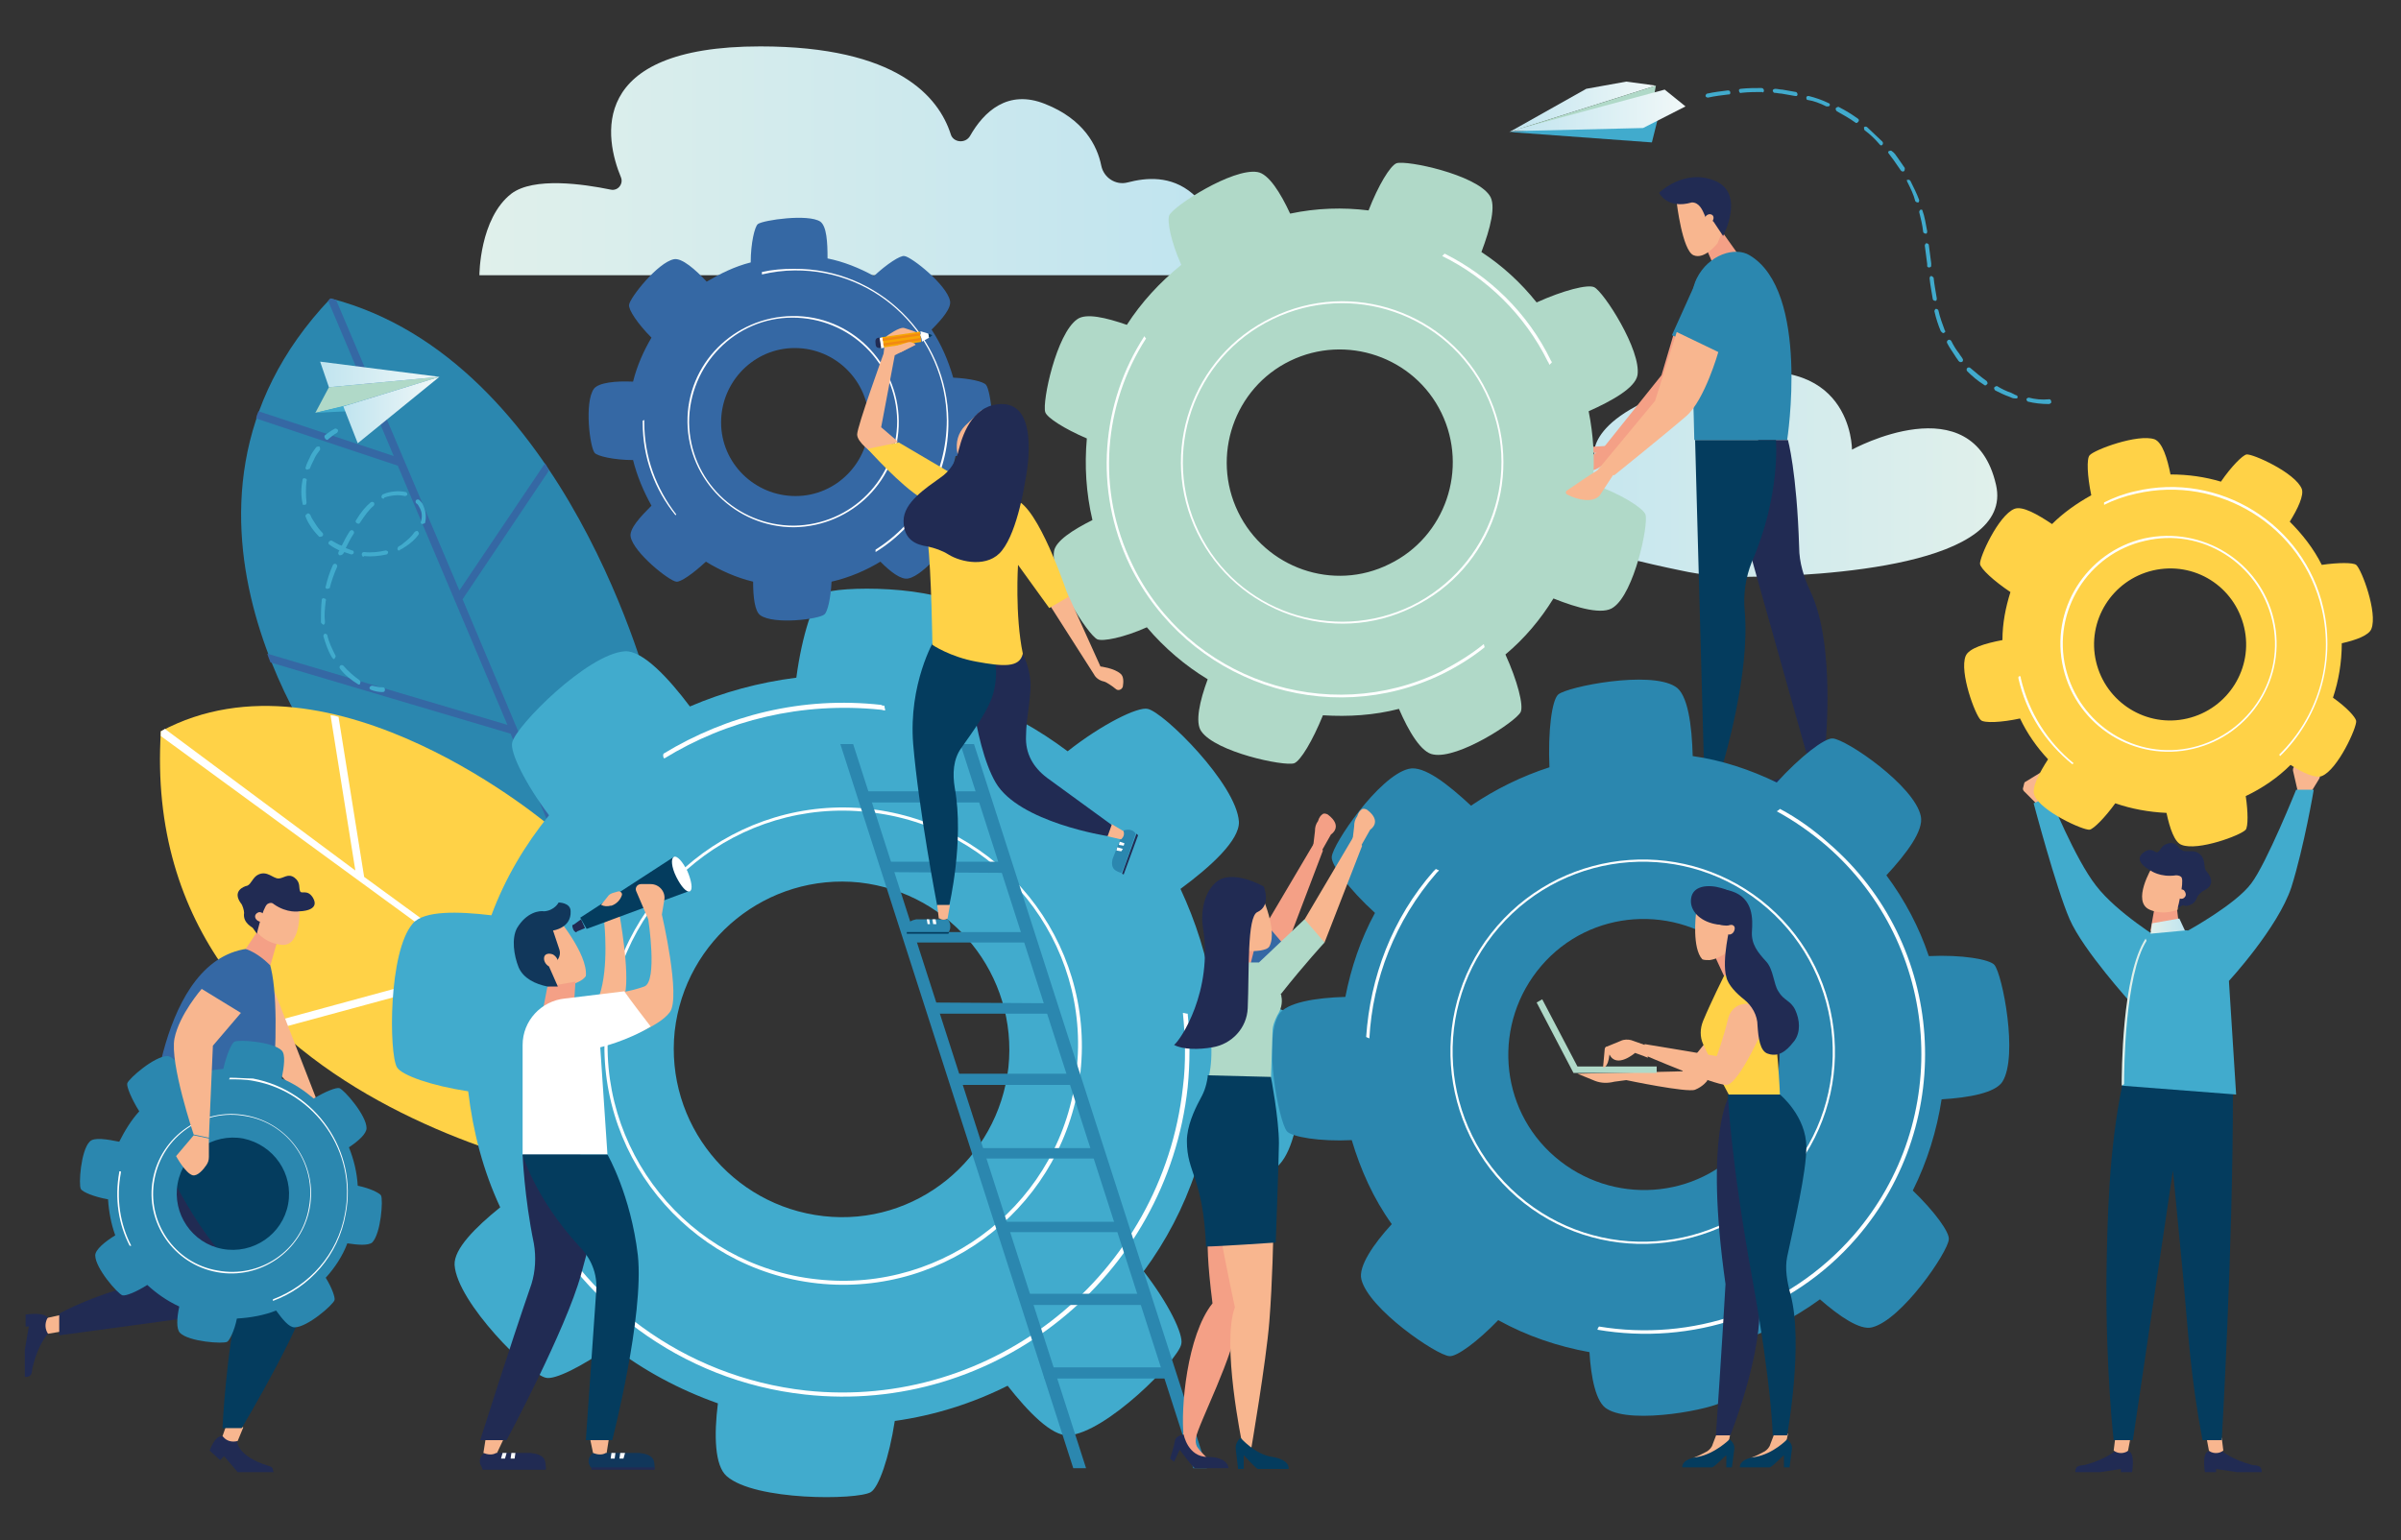 <?xml version="1.0" encoding="utf-8"?>
<!-- Generator: Adobe Illustrator 24.0.1, SVG Export Plug-In . SVG Version: 6.00 Build 0)  -->
<svg version="1.1" id="Capa_1" xmlns="http://www.w3.org/2000/svg" xmlns:xlink="http://www.w3.org/1999/xlink" x="0px" y="0px" viewBox="0 0 300 192.5" style="enable-background:new 0 0 300 192.5;" xml:space="preserve">
  <rect x="0" y="0" width="300" height="192.5" fill="#333333" stroke="none"/>
  <style type="text/css">
	.st0{fill:url(#SVGID_1_);}
	.st1{fill:#2B87AF;}
	.st2{fill:#3568A4;}
	.st3{fill:#FFD247;}
	.st4{fill:#FFFFFF;}
	.st5{fill:url(#SVGID_2_);}
	.st6{fill:#F4A086;}
	.st7{fill:#F8B68F;}
	.st8{fill:#212B53;}
	.st9{fill:#043C5E;}
	.st10{fill:#41ABCD;}
	.st11{fill:#B0D9C8;}
	.st12{fill:url(#SVGID_3_);}
	.st13{fill:url(#SVGID_4_);}
	.st14{fill:#F7A605;}
	.st15{fill:#F18813;}
	.st16{fill:url(#SVGID_5_);}
	.st17{fill:url(#SVGID_6_);}
	.st18{fill:url(#SVGID_7_);}
	.st19{fill:url(#SVGID_8_);}
	.st20{fill:#11375B;}
</style>
  <linearGradient id="SVGID_1_" gradientUnits="userSpaceOnUse" x1="-29.191" y1="20.055" x2="62.042" y2="20.055" gradientTransform="matrix(1 0 0 1 89.125 0)">
    <stop offset="0" style="stop-color:#E0F0EB" />
    <stop offset="1" style="stop-color:#C0E4EF" />
  </linearGradient>
  <path class="st0" d="M59.9,34.4H149c0,0,4.8-6.1,0-10.2c-2.7-2.3-5.8-2-8.1-1.4c-1.5,0.4-3-0.6-3.3-2.1c-0.5-2.5-2.2-5.8-7-7.7
	c-4.7-1.9-7.7,1-9.4,4c-0.6,1-2.1,0.8-2.4-0.2c-1.5-4.7-6.7-11-23.8-11c-21.8,0-19.4,11.6-17.4,16.4c0.3,0.8-0.4,1.7-1.3,1.5
	c-3.4-0.7-9.6-1.6-12.4,0.5C59.9,27.3,59.9,34.4,59.9,34.4z" />
  <g>
    <g>
      <path class="st1" d="M81.3,86.8c0,0-10.5-41.9-40-49.5c-25.2,26.5,0.1,59.1,0.1,59.1l32.9,18.7L81.3,86.8z" />
      <path class="st2" d="M68.1,57.9L57.4,73.8L42,37.5c-0.2-0.1-0.5-0.1-0.7-0.2c-0.1,0.1-0.2,0.2-0.3,0.3l8.2,19.4l-16.9-5.6
			c-0.1,0.2-0.1,0.3-0.2,0.5l-0.1,0.4l17.7,5.9l13.7,32.4l-30-8.9c0.1,0.4,0.3,0.8,0.4,1.1l30,8.9l9.7,23l0.6,0.3l0.2-0.9L57.8,74.9
			l10.8-16.1C68.4,58.5,68.3,58.2,68.1,57.9z" />
    </g>
    <g>
      <path class="st3" d="M68.9,103.4c0,0-27.4-23.5-48.8-12c-3.1,49.4,59.5,56.8,59.5,56.8L68.9,103.4z" />
      <g>
        <path class="st4" d="M20.1,91.4c0,0.2,0,0.4,0,0.6l39.4,28.8l-25.7,7c0.3,0.3,0.5,0.5,0.8,0.8l25.8-7l15.4,11.3l-0.3-1.4
				l-30-21.9l-3.2-20c-0.3-0.1-0.7-0.2-1-0.2l3.1,19.4L20.6,91.1C20.5,91.2,20.3,91.3,20.1,91.4L20.1,91.4z" />
      </g>
    </g>
  </g>
  <linearGradient id="SVGID_2_" gradientUnits="userSpaceOnUse" x1="273.782" y1="59.288" x2="337.424" y2="59.288" gradientTransform="matrix(-1 0 0 1 523.33 0)">
    <stop offset="0" style="stop-color:#E0F0EB" />
    <stop offset="1" style="stop-color:#C0E4EF" />
  </linearGradient>
  <path class="st5" d="M249.4,60.6c2.3,10.1-21.5,11.4-31.3,11.5c-2.7,0-5.4-0.2-8.1-0.8c-8.3-1.7-26.4-6.1-23.9-12.1
	c3.3-7.7,13.1-2.3,13.1-2.3s-1.2-5.8,15.5-9.7c16.8-3.9,16.7,9,16.7,9S246.5,47.9,249.4,60.6z" />
  <g>
    <g>
      <path class="st6" d="M207.6,46.9l1.6-5.4c0.2,0.1,0.4,0.1,0.6,0.1c0.8,0,1.5-0.8,1.5-1.6c0.3-0.2,0.5-0.6,0.6-0.9l3.5,1.6
			c0,0-1.6,6-3.9,8c-2.3,2-9.7,7.7-9.7,7.7l-1.4-0.5L207.6,46.9z" />
      <g>
        <path class="st6" d="M200,56.1c-0.1,0.1-0.4,0.5-1.3,0.9c-0.8,0.3-2.8,0.5-2.2,1.3c1,0.2,2.1,0.5,2.1,0.5
				c0.6,0.1,1.5-0.5,1.9-0.9l1.3-1.5c0,0-0.1-0.9-0.1-1l-0.4,0C200.9,55.7,200.4,56,200,56.1z" />
        <path class="st6" d="M199.8,56.6c0,0,0,0.1-0.1,0.1c0.1,0,0.3,0,0.4,0c0.5-0.1,0.9-0.2,1.4-0.4c-0.1-0.3-0.3-0.6-0.3-0.6
				l-3.1,0.2c0,0-0.1,0.4,0.5,0.5C199.2,56.7,199.8,56.6,199.8,56.6z" />
      </g>
    </g>
    <g>
      <polygon class="st6" points="213.3,31.3 214.3,33.6 217.4,32.1 214.7,28.3 		" />
      <path class="st7" d="M209.5,25.3c0,0,0.7,6,2.1,6.6c1.4,0.6,3-1.5,3-1.5l1.5-3.6l-4.9-2.1L209.5,25.3z" />
      <path class="st8" d="M207.3,24.1c0,0,1,2.1,4.1,1.2c0.9,0,1.3,0.9,1.6,1.6c0.3,0.9,0.4,0.2,1.1,0.8l1.2,1.8c0,0,2.8-5.3-1-6.9
			C210.4,21,207.3,24.1,207.3,24.1z" />
      <path class="st7" d="M213.8,26.8c-0.3-0.1-0.7,0.1-0.8,0.5c-0.2,0.4,0,0.7,0.2,0.8c0.3,0.1,0.7-0.1,0.8-0.5
			C214.2,27.2,214.1,26.9,213.8,26.8z" />
    </g>
    <path class="st1" d="M218.6,31.9c7.6,4.5,4.7,23.1,4.7,23.1h-11.6c0,0-0.1-4.9-0.3-10c-0.1-3.9-0.5-8,0.6-10.2
		C213.5,31.8,216.8,30.8,218.6,31.9z" />
    <polygon class="st1" points="215.2,44.5 208.9,41.9 212.1,34.8 216.2,37 	" />
    <g>
      <path class="st8" d="M225.9,95.6c0,0-1.3,1.2-4.2,1.9c-0.6,0.2-1.3-0.1-1.3,1c1.4,0,3.5,0,3.5,0l2.9-0.5v0.5h1.6
			c0,0,0.4-2.6-0.5-2.9C227.1,95.6,225.9,95.6,225.9,95.6z" />
      <path class="st7" d="M226.2,93.7l-0.3,1.9l0,0c0.6,0.4,1.3,0.4,1.9,0.1l0.1-0.1l-0.2-1.9H226.2z" />
    </g>
    <path class="st8" d="M223.4,55c0,0,1.1,3.9,1.4,13.4c0,1.9,0.6,3.8,1.4,5.5c3.3,6.9,1.8,20.2,1.8,20.2h-2.3l-9.2-32.7l3.2-6.4
		H223.4z" />
    <g>
      <path class="st8" d="M213.4,96.7c0,0-1.3,1.2-4.2,1.9c-0.6,0.2-1.3-0.1-1.3,1c1.4,0,3.5,0,3.5,0l2.9-0.5v0.5h1.6
			c0,0,0.4-2.6-0.5-2.9C214.6,96.7,213.4,96.7,213.4,96.7z" />
      <path class="st7" d="M213.7,94.8l-0.3,1.9l0,0c0.6,0.4,1.3,0.4,1.9,0.1l0.1-0.1l-0.2-1.9H213.7z" />
    </g>
    <path class="st9" d="M211.8,55l1.1,40.4h2.4c0,0,3.4-11.2,2.7-19c-0.2-2.1,0.1-4.2,0.9-6.2c3.6-8.3,3-15.2,3-15.2H211.8z" />
  </g>
  <g>
    <polygon class="st7" points="34.3,123.9 40.4,139.6 38.3,138.1 31.9,130.7 32.3,126.9 	" />
    <g>
      <path class="st2" d="M32.6,118.5c3.6,2.6,0.8,24.9,0.8,24.9l-14.5-2.8C18.9,140.6,20,118,32.6,118.5z" />
      <g>
        <g>
          <path class="st6" d="M30.7,118.6l1.4-2.1l2.5,1.3l-0.8,2.8c0,0,0,0-0.1,0C32.8,119.7,31.8,119,30.7,118.6z" />
        </g>
        <g>
          <path class="st7" d="M32.4,111.5l-0.7,3.8c0.4,0.1,0.5,0.5,0.4,0.9c0,0.1,0,0.2,0,0.3c0.5,0.6,1.6,1.5,3.2,1.6
					c2.5,0.1,2.1-4.9,2.1-4.9L32.4,111.5z" />
          <path class="st8" d="M30.5,114.1c0-0.3-0.2-1-0.4-1.2c-1.1-1.5,0.3-2.1,0.8-2.2c0.5-0.2,0.7-1.1,1.4-1.4
					c1.1-0.5,1.8,0.5,2.5,0.5c0.6,0,1.2-0.7,2-0.1c0.8,0.6,0.5,1.3,0.7,1.7c0.2,0.4,0.9-0.3,1.6,0.8c1,1.7-1.7,1.7-1.7,1.7
					s-1.5,0.3-3.2-0.9c-0.2-0.2-0.5-0.2-0.8,0c-0.6,0.5-1.3,3.7-1.3,3.7l-0.5-0.7C31.6,115.9,30.3,115.4,30.5,114.1z" />
          <path class="st7" d="M31.9,114.7c0.1,0.3,0.4,0.5,0.7,0.5c0.3-0.1,0.5-0.4,0.5-0.7c-0.1-0.3-0.4-0.5-0.7-0.5
					C32,114.1,31.8,114.4,31.9,114.7z" />
        </g>
      </g>
      <g>
        <path class="st8" d="M6,166.7c0,0-1.2,1.2-1.9,4.1c-0.2,0.6,0.1,1.3-1,1.3c0-1.3,0-3.4,0-3.4l0.5-2.9H3.2v-1.5
				c0,0,2.5-0.4,2.8,0.5C6,165.5,6,166.7,6,166.7z" />
        <path class="st7" d="M7.8,166.4L6,166.7l0,0c-0.4-0.6-0.4-1.3-0.1-1.9l0.1-0.1l1.8-0.4V166.4z" />
      </g>
      <g>
        <path class="st8" d="M29.6,180.1c0,0,0,1.9,3.9,3.1c0.8,0.2,0.5,0.5,0.7,0.8c-1.3,0-4.5,0-4.5,0l-1.7-2l-0.5,0.5l-1.3-1.2
				c0,0,0.6-1.8,1.5-1.8C28.5,179.7,29.6,180.1,29.6,180.1z" />
        <path class="st7" d="M30.4,178.4l-0.7,1.7l0,0c-0.7,0.2-1.4,0-1.8-0.5l-0.1-0.1l0.6-1.7L30.4,178.4z" />
      </g>
      <path class="st8" d="M19.2,145.6c0,0,0.2,5.7,2.4,10.7c0.7,1.5-0.2,3.3-1.9,3.6c-7.9,1.7-12.3,4.3-12.3,4.3v2.7l18.4-2.5
			c3-0.4,5.3-2.8,5.6-5.7l0.6-5.7L19.2,145.6z" />
      <path class="st9" d="M34.9,141.7c0,0,3.9,15,3.9,18.7s-8.6,18.1-8.6,18.1h-2.4c0,0,0.4-9.1,2.1-16.7c0.3-1.5-0.1-3-1.2-4.1
			c-5.2-4.9-9.8-16-9.8-16H34.9z" />
    </g>
  </g>
  <g>
    <path class="st10" d="M162,127.4c-0.7-1.1-5.2-2.6-10.5-3.3c-0.7-4.6-2.1-8.9-4-13c3.8-2.8,7.4-6.1,7.3-8.4
		c-0.3-4.7-9.4-13.7-11.4-14.1c-1.2-0.3-5.7,1.9-10,5.3c-3.6-2.7-7.5-4.9-11.8-6.5c0.7-4.6,0.9-9.6-0.8-11.2c-3.5-3.1-16.3-3-18-2
		c-1.1,0.7-2.6,5.2-3.3,10.5c-4.7,0.6-9.1,1.8-13.3,3.6c-2.7-3.6-5.9-7-8.1-6.9c-4.7,0.3-13.7,9.4-14.1,11.4
		c-0.3,1.2,1.6,5.1,4.6,9.1c-3,3.7-5.5,7.9-7.2,12.5c-4.2-0.5-8.4-0.6-9.8,1c-3.1,3.5-3,16.3-2,18c0.6,1,4.3,2.3,8.9,3
		c0.6,5.1,1.9,10,4,14.5c-3.1,2.5-5.8,5.2-5.7,7.2c0.3,4.7,9.4,13.7,11.4,14.1c1.1,0.3,4.5-1.4,8.2-4c4,3.1,8.5,5.5,13.3,7.2
		c-0.5,4-0.4,7.8,1.1,9.1c3.5,3.1,16.3,3,18,2c1-0.6,2.3-4.3,3-8.9c5-0.7,9.7-2.2,14.1-4.4c2.6,3.3,5.5,6.3,7.6,6.2
		c4.7-0.3,13.7-9.4,14.1-11.4c0.3-1.2-1.6-5.1-4.7-9.1c2.8-3.8,5-8,6.5-12.5c4.5,0.6,9.1,0.8,10.5-0.9
		C163.2,141.9,163.1,129.1,162,127.4z M102.9,152c-11.5-1.3-19.8-11.6-18.6-23.1c1.3-11.5,11.6-19.8,23.1-18.6
		c11.5,1.3,19.8,11.6,18.6,23.1C124.7,144.9,114.4,153.3,102.9,152z" />
    <g>
      <path class="st4" d="M102.1,160.4c-16.3-1.8-28.2-16.5-26.4-32.9c1.8-16.3,16.5-28.2,32.9-26.4c16.3,1.8,28.2,16.5,26.4,32.9
			C133.2,150.3,118.5,162.2,102.1,160.4z M108.5,101.5c-16.1-1.8-30.7,9.9-32.4,26c-1.8,16.1,9.9,30.7,26,32.4
			c16.1,1.8,30.7-9.9,32.4-26C136.4,117.8,124.7,103.2,108.5,101.5z" />
    </g>
    <g>
      <path class="st4" d="M148.4,126.7c-0.2,0-0.4-0.1-0.6-0.1c0.3,3,0.4,6.2,0,9.3c-2.6,23.4-23.7,40.4-47.1,37.9
			c-15.3-1.7-27.9-11.3-34.1-24.4c0,0,0,0,0,0c-0.2,0-0.4,0-0.6,0c6.2,13.3,19,23.2,34.6,24.9c23.7,2.6,45.2-14.6,47.8-38.4
			C148.7,132.8,148.7,129.7,148.4,126.7z" />
      <path class="st4" d="M83,94.8c7.8-4.8,17.2-7.1,27-6.1c0.2,0,0.4,0.1,0.6,0.1c0-0.2-0.1-0.4-0.1-0.6c-0.1,0-0.3,0-0.4-0.1
			c-9.9-1.1-19.3,1.3-27.2,6.1C82.8,94.5,82.9,94.7,83,94.8z" />
    </g>
  </g>
  <g>
    <path class="st11" d="M190,89c0.4-0.8-0.4-3.9-1.9-7.2c2.4-2,4.4-4.4,6-7c3,1.2,6.2,2.1,7.5,1.1c2.6-1.8,4.4-10.3,4-11.6
		c-0.3-0.8-3.1-2.6-6.6-3.8c0.3-3,0.1-6.1-0.5-9.1c2.9-1.3,5.8-2.9,6.1-4.5c0.5-3.1-4.2-10.4-5.4-11c-0.8-0.4-3.9,0.4-7.2,1.9
		c-2-2.5-4.3-4.6-6.9-6.3c1.1-2.9,1.9-5.9,1-7.1c-1.8-2.6-10.3-4.4-11.6-4c-0.8,0.3-2.3,2.8-3.5,5.9c-3.2-0.4-6.5-0.3-9.8,0.4
		c-1.2-2.6-2.7-5-4.1-5.2c-3.1-0.5-10.4,4.2-11,5.4c-0.3,0.7,0.2,3.3,1.5,6.2c-2.7,2.2-5,4.7-6.8,7.5c-2.6-0.9-5.1-1.5-6.2-0.7
		c-2.6,1.8-4.4,10.3-4,11.6c0.2,0.7,2.4,2.1,5.2,3.3c-0.3,3.4-0.1,6.8,0.7,10.2c-2.4,1.2-4.6,2.6-4.8,3.9c-0.5,3.1,4.2,10.4,5.4,11
		c0.7,0.3,3.3-0.2,6.2-1.5c2.2,2.6,4.8,4.8,7.6,6.5c-1,2.7-1.6,5.4-0.8,6.5c1.8,2.6,10.3,4.4,11.6,4c0.8-0.3,2.3-2.8,3.6-6
		c3.2,0.2,6.4,0,9.5-0.8c1.2,2.8,2.8,5.5,4.3,5.7C182.2,94.9,189.4,90.2,190,89z M154.7,64c-3.4-7-0.5-15.5,6.5-18.9
		c7-3.4,15.5-0.5,18.9,6.5c3.4,7,0.5,15.5-6.5,18.9C166.6,74,158.1,71,154.7,64z" />
    <g>
      <path class="st4" d="M149.6,66.6c-4.9-10-0.7-22.1,9.3-26.9c10-4.9,22.1-0.7,26.9,9.3c4.9,10,0.7,22.1-9.3,26.9
			C166.6,80.8,154.5,76.6,149.6,66.6z M185.6,49.1c-4.8-9.9-16.7-14-26.6-9.2c-9.9,4.8-14,16.7-9.2,26.6c4.8,9.9,16.7,14,26.6,9.2
			C186.3,70.8,190.4,58.9,185.6,49.1z" />
    </g>
    <g>
      <path class="st4" d="M185.5,80.9c0-0.1-0.1-0.3-0.1-0.4c-1.6,1.3-3.4,2.4-5.3,3.4c-14.3,7-31.7,1-38.6-13.3
			c-4.6-9.4-3.6-20.1,1.7-28.3c0,0,0,0,0,0c-0.1-0.1-0.2-0.2-0.2-0.3c-5.4,8.3-6.4,19.2-1.8,28.7c7.1,14.5,24.6,20.6,39.1,13.5
			C182.1,83.3,183.9,82.2,185.5,80.9z" />
      <path class="st4" d="M180.2,32c5.5,2.7,10.3,7.3,13.2,13.2c0.1,0.1,0.1,0.2,0.2,0.4c0.1-0.1,0.2-0.2,0.3-0.3
			c0-0.1-0.1-0.2-0.1-0.2c-2.9-6-7.7-10.6-13.3-13.4C180.4,31.8,180.3,31.9,180.2,32z" />
    </g>
  </g>
  <g>
    <path class="st1" d="M229,92.3c-1-0.1-4.1,2.3-7,5.5c-3.3-1.6-6.9-2.8-10.5-3.3c-0.1-3.8-0.6-7.8-2.2-8.7c-3.2-2-13.4,0-14.6,1
		c-0.8,0.7-1.3,4.6-1.1,9.1c-3.4,1.1-6.7,2.7-9.8,4.8c-2.8-2.6-5.9-5.1-7.8-4.6c-3.7,0.9-9.5,9.4-9.6,11c-0.1,1,2.2,4.1,5.4,7
		c-1.8,3.3-3,6.9-3.7,10.5c-3.7,0.1-7.4,0.7-8.3,2.2c-2,3.2,0,13.4,1,14.6c0.6,0.7,4.1,1.3,8.1,1.1c1.1,3.7,2.7,7.3,5,10.5
		c-2.3,2.5-4.2,5.3-3.8,6.9c0.9,3.7,9.4,9.5,11,9.6c0.9,0.1,3.5-1.8,6.1-4.5c3.6,2,7.5,3.3,11.4,4c0.2,3.2,0.8,6.3,2.2,7.1
		c3.2,2,13.4,0,14.6-1c0.7-0.6,1.2-3.6,1.1-7.2c3.9-1.2,7.6-3.1,10.9-5.5c2.4,2.1,5,3.9,6.5,3.5c3.7-0.9,9.5-9.4,9.6-11
		c0.1-0.9-1.8-3.5-4.5-6.1c1.8-3.6,3-7.5,3.6-11.4c3.4-0.2,6.7-0.8,7.6-2.2c2-3.2,0-13.4-1-14.6c-0.6-0.7-4.1-1.3-8.2-1.1
		c-1.2-3.6-3-7-5.3-10.1c2.5-2.7,4.7-5.6,4.3-7.4C239.2,98.2,230.7,92.4,229,92.3z M218.2,142.9c-6.1,7.1-16.8,7.8-23.9,1.7
		c-7.1-6.1-7.8-16.8-1.7-23.9c6.1-7.1,16.8-7.8,23.9-1.7C223.6,125.1,224.3,135.8,218.2,142.9z" />
    <g>
      <path class="st4" d="M223.4,147.2c-8.7,10-23.9,11.1-33.9,2.4c-10-8.7-11.1-23.9-2.4-33.9c8.7-10,23.9-11.1,33.9-2.4
			C231,122,232.1,137.2,223.4,147.2z M187.3,115.9c-8.6,9.9-7.5,24.9,2.4,33.5c9.9,8.6,24.9,7.5,33.5-2.4c8.6-9.9,7.5-24.9-2.4-33.5
			C210.9,104.9,195.9,106,187.3,115.9z" />
    </g>
    <g>
      <path class="st4" d="M222.4,101.1c-0.1,0.1-0.2,0.2-0.4,0.3c2.2,1.2,4.2,2.6,6.2,4.3c14.4,12.5,15.9,34.3,3.4,48.7
			c-8.2,9.4-20.3,13.3-31.8,11.4c0,0,0,0,0,0c-0.1,0.1-0.2,0.3-0.2,0.4c11.7,2,24.1-1.9,32.4-11.5c12.6-14.6,11.1-36.7-3.5-49.3
			C226.6,103.7,224.5,102.2,222.4,101.1z" />
      <path class="st4" d="M171.1,129.8c0.4-7.4,3.2-14.7,8.4-20.7c0.1-0.1,0.2-0.2,0.3-0.3c-0.1-0.1-0.3-0.1-0.4-0.2
			c-0.1,0.1-0.1,0.2-0.2,0.2c-5.3,6-8,13.4-8.5,20.8C170.8,129.7,171,129.7,171.1,129.8z" />
    </g>
  </g>
  <g>
    <path class="st2" d="M94.7,28c-0.4,0.3-0.9,2.4-0.9,4.8c-2,0.5-3.8,1.4-5.5,2.4c-1.4-1.5-3.1-3-4.1-2.8c-2,0.4-5.5,4.8-5.6,5.7
		c-0.1,0.6,1.1,2.4,2.8,4.1c-1,1.7-1.8,3.5-2.3,5.5c-2.1-0.1-4.3,0.1-4.9,0.9c-1.2,1.7-0.5,7.3,0.1,8c0.3,0.4,2.4,0.9,4.8,0.9
		c0.5,2,1.3,3.9,2.3,5.7c-1.4,1.4-2.8,2.9-2.6,3.9c0.4,2,4.8,5.5,5.7,5.6c0.5,0.1,2.1-1,3.7-2.5c1.8,1.1,3.8,2,5.9,2.5
		c0,1.9,0.2,3.7,0.9,4.2c1.7,1.2,7.3,0.5,8-0.1c0.4-0.3,0.8-2,0.9-4.1c2.2-0.5,4.3-1.4,6.1-2.5c1.3,1.3,2.6,2.3,3.5,2.1
		c2-0.4,5.5-4.8,5.6-5.7c0.1-0.5-0.8-1.9-2.2-3.4c1.2-1.9,2-4,2.5-6.2c1.8,0,3.4-0.2,3.9-0.9c1.2-1.7,0.5-7.3-0.1-8
		c-0.3-0.4-2-0.8-4.1-0.9c-0.6-2.1-1.5-4.2-2.7-6c1.3-1.3,2.5-2.7,2.3-3.6c-0.4-2-4.8-5.5-5.7-5.6c-0.5-0.1-2.2,1-3.8,2.5
		c-1.8-1-3.8-1.8-5.8-2.2c0-2-0.1-4-0.9-4.6C101,26.7,95.4,27.5,94.7,28z M108.6,52.7c0,5.1-4.1,9.3-9.2,9.3c-5.1,0-9.3-4.1-9.3-9.2
		c0-5.1,4.1-9.3,9.2-9.3C104.4,43.5,108.5,47.6,108.6,52.7z" />
    <g>
      <path class="st4" d="M112.3,52.6c0.1,7.3-5.8,13.2-13.1,13.3C91.9,65.9,86,60,85.9,52.8c-0.1-7.3,5.8-13.2,13.1-13.3
			C106.3,39.4,112.2,45.3,112.3,52.6z M86.1,52.8c0.1,7.2,5.9,12.9,13.1,12.9c7.2-0.1,12.9-5.9,12.9-13.1
			c-0.1-7.2-5.9-12.9-13.1-12.9C91.9,39.7,86.1,45.6,86.1,52.8z" />
    </g>
    <g>
      <path class="st4" d="M95.2,34c0,0.1,0,0.2,0,0.3c1.3-0.3,2.7-0.5,4.1-0.5c10.4-0.1,18.9,8.3,19,18.7c0,6.8-3.5,12.8-8.9,16.2
			c0,0,0,0,0,0c0,0.1,0,0.2,0,0.3c5.5-3.4,9.2-9.5,9.1-16.4c-0.1-10.5-8.7-19.1-19.3-19C97.8,33.6,96.5,33.7,95.2,34z" />
      <path class="st4" d="M84.5,64.3c-2.5-3.2-4-7.2-4-11.5c0-0.1,0-0.2,0-0.3c-0.1,0-0.2,0.1-0.2,0.1c0,0.1,0,0.1,0,0.2
			c0,4.4,1.5,8.4,4.1,11.6C84.4,64.4,84.4,64.4,84.5,64.3z" />
    </g>
  </g>
  <g>
    <path class="st1" d="M29.3,130.2c-0.4,0.2-1,1.7-1.4,3.4c-1.5,0.1-3,0.5-4.4,1c-0.8-1.3-1.9-2.6-2.6-2.6c-1.6,0-4.8,2.8-5,3.4
		c-0.1,0.4,0.5,1.9,1.5,3.5c-1,1.1-1.8,2.4-2.5,3.8c-1.5-0.3-3.2-0.6-3.7,0c-1.1,1.1-1.4,5.4-1.1,5.9c0.2,0.4,1.7,1,3.4,1.3
		c0.1,1.6,0.4,3.1,0.9,4.5c-1.3,0.8-2.5,1.8-2.5,2.5c0,1.6,2.8,4.8,3.4,5c0.4,0.1,1.7-0.4,3.1-1.3c1.2,1.1,2.5,2,4,2.7
		c-0.3,1.4-0.4,2.8,0.1,3.3c1.1,1.1,5.4,1.4,5.9,1.1c0.3-0.2,0.9-1.4,1.2-2.9c1.7-0.1,3.4-0.4,4.9-1c0.8,1.1,1.6,2.1,2.3,2.1
		c1.6,0,4.8-2.8,5-3.4c0.1-0.3-0.3-1.5-1.1-2.8c1.1-1.2,2.1-2.7,2.7-4.3c1.3,0.2,2.6,0.3,3.1-0.1c1.1-1.1,1.4-5.4,1.1-5.9
		c-0.2-0.3-1.4-0.9-2.9-1.2c-0.1-1.7-0.5-3.3-1.1-4.8c1.2-0.8,2.2-1.7,2.2-2.4c0-1.6-2.8-4.8-3.4-5c-0.4-0.1-1.7,0.4-3.2,1.3
		c-1.2-1-2.5-1.9-4-2.5c0.3-1.5,0.5-3,0-3.5C34.1,130.2,29.8,129.9,29.3,130.2z M36,150.5c-0.7,3.8-4.4,6.3-8.2,5.6
		c-3.8-0.7-6.3-4.4-5.6-8.2c0.7-3.8,4.4-6.3,8.2-5.6C34.2,143.1,36.7,146.7,36,150.5z" />
    <g>
      <path class="st4" d="M38.7,151c-1,5.4-6.2,9-11.6,8c-5.4-1-9-6.2-8-11.6c1-5.4,6.2-9,11.6-8C36.2,140.4,39.7,145.6,38.7,151z
			 M19.3,147.4c-1,5.3,2.5,10.5,7.9,11.4c5.3,1,10.5-2.5,11.4-7.9c1-5.3-2.5-10.5-7.9-11.4C25.4,138.5,20.3,142,19.3,147.4z" />
    </g>
    <g>
      <path class="st4" d="M28.7,134.7c0,0.1,0,0.1-0.1,0.2c1,0,2.1,0,3.1,0.2c7.7,1.4,12.9,8.9,11.4,16.6c-0.9,5.1-4.5,9-9,10.7
			c0,0,0,0,0,0c0,0.1,0,0.1,0,0.2c4.6-1.7,8.2-5.7,9.1-10.9c1.5-7.8-3.7-15.4-11.6-16.9C30.7,134.8,29.7,134.7,28.7,134.7z" />
      <path class="st4" d="M16.4,155.7c-1.4-2.7-1.9-5.9-1.3-9.1c0-0.1,0-0.1,0-0.2c-0.1,0-0.1,0-0.2,0c0,0,0,0.1,0,0.1
			c-0.6,3.3-0.1,6.5,1.3,9.2C16.3,155.7,16.4,155.7,16.4,155.7z" />
    </g>
  </g>
  <g>
    <path class="st7" d="M25.2,123.6l4.9,3l-3.5,4.1l-0.5,11.5l-1.9-0.4c0,0-3-8.9-2.4-12C22.4,126.8,25.2,123.6,25.2,123.6z" />
    <path class="st7" d="M26.1,142.3l0,2.3c0,0.4-0.1,0.7-0.3,1c-0.4,0.6-1.1,1.4-1.7,1.3c-0.9-0.2-2.1-2.4-2.1-2.4l2.2-2.6L26.1,142.3
		z" />
  </g>
  <g>
    <g>
      <path class="st8" d="M264.2,181.4c0,0-1.1,1-3.7,1.7c-0.6,0.1-1.2,0-1.2,0.9c1.2,0,3.1,0,3.1,0l2.6-0.4v0.4h1.4
			c0,0,0.4-2.3-0.4-2.6C265.2,181.4,264.2,181.4,264.2,181.4z" />
      <path class="st7" d="M264.3,179.7l-0.2,1.6l0,0c0.5,0.4,1.2,0.4,1.7,0.1l0.1-0.1l0.3-1.6H264.3z" />
    </g>
    <g>
      <path class="st8" d="M277.7,181.4c0,0,1.1,1,3.7,1.7c0.6,0.1,1.2,0,1.2,0.9c-1.2,0-3.1,0-3.1,0l-2.6-0.4v0.4h-1.4
			c0,0-0.4-2.3,0.4-2.6C276.7,181.4,277.7,181.4,277.7,181.4z" />
      <path class="st7" d="M277.6,179.7l0.2,1.6l0,0c-0.5,0.4-1.2,0.4-1.7,0.1l-0.1-0.1l-0.3-1.6H277.6z" />
    </g>
    <path class="st9" d="M265.2,135.5c-1.7,8.1-1.9,16.8-2,24.1c-0.1,11.8,0.9,20.4,0.9,20.4h2.4l5-33.7c0,0,0.5,5,1.3,13.5
		c0.6,6.7,0.9,12.3,2.4,20.2c2.4,0,2.4,0,2.4,0s1.4-23.5,1.4-43.7C273.5,136.3,268.1,135.5,265.2,135.5z" />
    <g>
      <path class="st7" d="M254.4,100.4l-1.5-1.5c-0.1-0.1-0.2-0.3-0.1-0.5l0.1-0.4c0-0.1,0.1-0.3,0.2-0.3l1.8-1.1
			c0.2-0.1,0.5-0.1,0.7,0.1l0.2,0.2c0.1,0.1,0.1,0.2,0.1,0.4l0,2.6L254.4,100.4z" />
    </g>
    <path class="st10" d="M254.1,100.4c0,0,2.8,10.6,4.5,14.5c1.7,3.9,7.7,10.5,7.7,10.5l3.8-7.9c0,0-5.6-3.4-8.2-6.8
		c-2.6-3.3-5.8-11.2-5.8-11.2L254.1,100.4z" />
    <g>
      <path class="st7" d="M288.7,99.1l1.1-1.8c0.1-0.2,0.1-0.4,0-0.5l-0.2-0.4c-0.1-0.1-0.2-0.2-0.3-0.3l-2-0.6c-0.2-0.1-0.5,0-0.6,0.2
			l-0.1,0.2c-0.1,0.1-0.1,0.3-0.1,0.4l0.6,2.6L288.7,99.1z" />
    </g>
    <path class="st10" d="M269.5,116c-4.5,2.4-4.3,19.7-4.3,19.7l14.2,1.1l-0.9-14.2c0,0,6.1-6.6,7.8-11.7c1.6-5.1,2.8-12.2,2.8-12.2
		l-2.2,0c0,0-3.7,9.2-5.6,11.7c-1.9,2.6-7.9,5.9-7.9,5.9L269.5,116z" />
    <g>
      <linearGradient id="SVGID_3_" gradientUnits="userSpaceOnUse" x1="284.717" y1="86.335" x2="305.683" y2="86.335" gradientTransform="matrix(0.995 9.780000e-02 -9.780000e-02 0.995 -9.357 12.585)">
        <stop offset="0" style="stop-color:#E0F0EB" />
        <stop offset="1" style="stop-color:#C0E4EF" />
      </linearGradient>
      <path class="st12" d="M265.4,135.5c0-1.9,0.1-13.6,2.8-17.9c0-0.1-0.1-0.2-0.1-0.3c-3,4.5-3,17.1-3,18.4
			C265.2,135.6,265.3,135.6,265.4,135.5z" />
    </g>
    <g>
      <g>
        <path class="st6" d="M272.3,116l-0.3-2.5l-2.8,0l-0.5,2.8c0,0,0,0,0.1,0.1C269.9,116.1,271.1,115.9,272.3,116z" />
      </g>
      <g>
        <path class="st7" d="M274,109.1l-1.1,3.7c-0.4-0.1-0.7,0.2-0.7,0.6c-0.1,0.1-0.1,0.2-0.1,0.3c-0.8,0.3-2.1,0.6-3.5,0
				c-2.3-1,0.3-5.3,0.3-5.3L274,109.1z" />
        <path class="st8" d="M274.5,112.2c0.1-0.3,0.6-0.8,0.9-0.9c1.6-0.8,0.6-2,0.3-2.4c-0.4-0.4-0.1-1.2-0.6-1.9
				c-0.8-1-1.8-0.4-2.4-0.7c-0.6-0.3-0.7-1.1-1.7-0.9c-1,0.2-1,0.9-1.4,1.1c-0.3,0.2-0.7-0.7-1.7,0c-1.6,1.1,0.8,2.3,0.8,2.3
				s1.2,0.9,3.2,0.6c0.3,0,0.6,0.1,0.7,0.3c0.3,0.7-0.5,3.8-0.5,3.8l0.7-0.4C272.7,113.3,274.1,113.4,274.5,112.2z" />
        <path class="st7" d="M273,112.1c-0.2,0.3-0.6,0.3-0.8,0.1c-0.3-0.2-0.3-0.6-0.1-0.8c0.2-0.3,0.6-0.3,0.8-0.1
				C273.1,111.5,273.2,111.9,273,112.1z" />
      </g>
    </g>
    <linearGradient id="SVGID_4_" gradientUnits="userSpaceOnUse" x1="268.689" y1="115.774" x2="273.037" y2="115.774">
      <stop offset="0" style="stop-color:#E0F0EB" />
      <stop offset="1" style="stop-color:#C0E4EF" />
    </linearGradient>
    <polygon class="st13" points="268.9,115.4 268.7,116.7 273,116.3 272.3,114.8 	" />
  </g>
  <g>
    <g>
      <g>
        <polygon class="st1" points="149.1,183.5 120,93 121.7,93 150.8,183.5 			" />
      </g>
      <g>
        <polygon class="st1" points="134.1,183.5 105,93 106.6,93 135.7,183.5 			" />
      </g>
      <g>
        <polygon class="st1" points="129.2,116.5 129.2,117.8 113.6,117.8 113.4,116.5 			" />
      </g>
      <g>
        <polygon class="st1" points="126,107.7 126,109.1 110.4,109 110.1,107.7 			" />
      </g>
      <g>
        <polygon class="st1" points="123.3,98.9 123.3,100.3 107.7,100.3 107.5,98.9 			" />
      </g>
      <g>
        <polygon class="st1" points="132.1,125.4 132.1,126.7 116.5,126.7 116.2,125.3 			" />
      </g>
      <g>
        <polygon class="st1" points="134.7,134.2 134.7,135.6 119.1,135.6 118.9,134.2 			" />
      </g>
      <g>
        <polygon class="st1" points="137.5,143.5 138.1,144.8 122.5,144.8 122.3,143.5 			" />
      </g>
      <g>
        <polygon class="st1" points="140.4,152.7 141,154 125.4,154 125.2,152.7 			" />
      </g>
      <g>
        <polygon class="st1" points="143.2,161.7 143.8,163.1 128.2,163.1 127.9,161.7 			" />
      </g>
      <g>
        <polygon class="st1" points="145.4,170.9 146.1,172.3 130.5,172.3 130.2,170.9 			" />
      </g>
    </g>
  </g>
  <g>
    <g>
      <path class="st1" d="M140.4,103.8l-1.4,3.6c-0.1,0.5-0.1,1.1,0.4,1.4c0,0,0.3,0.2,0.7,0.3c0.2-0.1,1.8-4.9,1.8-4.9l0,0
			C141.4,103.4,140.4,103.8,140.4,103.8z" />
      <polygon class="st8" points="140.2,109.2 142,104.2 142.2,104.4 140.4,109.3 		" />
      <g>
        <polygon class="st4" points="139.9,105.2 139.8,105.6 140.4,105.7 140.5,105.4 			" />
      </g>
      <g>
        <polygon class="st4" points="139.6,105.9 139.5,106.3 140.1,106.4 140.3,106.1 			" />
      </g>
      <path class="st7" d="M138.9,103l1.5,0.9l0,0c0.1,0.4,0,0.7-0.3,1l-0.1,0l-1.7-0.4L138.9,103z" />
    </g>
    <path class="st8" d="M126.8,80.2c0,0,1.5,1.6,1.9,4.5c0.3,1.9-0.5,4.9-0.5,7.3c-0.1,2.2,0.9,3.9,2.6,5.2l8.1,5.9l-0.5,1.4
		c0,0-11.1-1.7-14-6.7c-2.9-5-3.6-16.3-3.6-16.3L126.8,80.2z" />
    <path class="st7" d="M133.3,74l4.2,9.3c0,0,1.7,0.2,2.5,0.9c0.4,0.3,0.4,1,0.3,1.6c-0.1,0.4-0.6,0.6-0.9,0.3
		c-0.5-0.4-1.1-0.8-1.4-0.9c-1-0.2-1.3-0.9-1.3-0.9l-6-9.4L133.3,74z" />
    <path class="st7" d="M112.2,55.2l-2.1-1.8l1.7-9l2.6-1.3c0,0-0.3-0.5-0.9-0.3c-0.6,0.2-1.2,0.1-1.2,0.1s-0.5-0.6,0.4-1
		c0.5-0.3,0.9,0,2.3-0.1c0-0.2-2-0.8-2-0.8c-0.6-0.2-2.2,1-2.2,1c-0.1,0.1-0.2,0.3-0.2,0.5l-0.2,1.7c0,0-3.3,9.1-3.3,10.1
		c0,1,1.9,2.3,1.9,2.3L112.2,55.2z" />
    <path class="st9" d="M123.7,81.1c0,0,1.3,1.6,0.5,5.2c-0.5,2.3-2.7,5.2-4.1,7.2c-1,1.4-1.1,3.2-0.8,5c1.2,6.6-0.7,14.7-0.7,14.7
		h-1.5c0,0-2.3-11.9-3-20.2c-0.6-7.5,2.6-13,2.7-13.1L123.7,81.1z" />
    <g>
      <g>
        <rect x="110.2" y="41.8" transform="matrix(0.989 -0.145 0.145 0.989 -4.966 16.8)" class="st14" width="4.9" height="1.3" />
        <rect x="109.5" y="42.6" transform="matrix(-0.145 -0.989 0.989 -0.145 83.803 158)" class="st4" width="1.3" height="0.4" />
        <path class="st8" d="M110.1,43.5c-0.4,0-0.7,0-0.7-0.6c-0.1-0.6,0.2-0.7,0.5-0.7L110.1,43.5z" />
        <polygon class="st4" points="115.2,42.7 116.1,42.2 116,41.7 115,41.4 			" />
        <polygon class="st9" points="116.1,42.2 116.5,41.9 116,41.7 			" />
      </g>
      <rect x="110.4" y="42.6" transform="matrix(0.989 -0.145 0.145 0.989 -5.001 16.796)" class="st15" width="4.7" height="0.3" />
      <rect x="110.3" y="42" transform="matrix(0.989 -0.145 0.145 0.989 -4.912 16.776)" class="st15" width="4.7" height="0.3" />
    </g>
    <path class="st3" d="M127.5,62.8c2.8,2,6,11.8,6,11.8l-2.4,1.4l-3.9-5.4c0,0-0.4,6.3,0.6,11.1c-0.4,1.8-2.5,1.6-5.8,1
		c-3.3-0.6-5.5-2.1-5.5-2.1s-0.1-8.7-0.6-13.3c-0.4-4.6,0.4-5.1-0.7-5c-2.6-1.5-6.8-6.2-6.8-6.2l3.9-0.8l8.5,5
		C120.7,60.2,124.9,61.3,127.5,62.8z" />
    <path class="st7" d="M122.7,51.2l-2.1,2c-0.9,0.9-1.2,2.1-1,3.3l0.2,1.1L122.7,51.2z" />
    <path class="st8" d="M125.2,50.5c5,0,2.9,9.6,2.9,9.6s-0.9,6.2-2.9,8.7c-1.7,2.2-5.1,1.5-6.7,0.5c-0.8-0.5-1.7-0.8-2.6-1
		c-1.4-0.2-3-0.8-3-3.2c0-2.3,2.8-4.1,4.6-5.4c1.2-0.8,2-2.1,2.3-3.5C120.4,53.8,121.8,50.5,125.2,50.5z" />
    <g>
      <path class="st1" d="M118.4,114.9l-3.9,0c-0.5,0.1-1.1,0.3-1.2,0.9c0,0-0.1,0.4-0.1,0.8c0.1,0.2,5.3,0,5.3,0l0,0
			C119.1,115.6,118.4,114.9,118.4,114.9z" />
      <polygon class="st9" points="113.3,116.5 118.6,116.5 118.5,116.7 113.3,116.7 		" />
      <g>
        <polygon class="st4" points="116.9,114.9 116.5,114.9 116.6,115.5 117,115.5 			" />
      </g>
      <g>
        <polygon class="st4" points="116.1,114.9 115.8,114.9 115.9,115.5 116.2,115.5 			" />
      </g>
      <path class="st7" d="M118.7,113.1l-0.3,1.7l0,0c-0.3,0.2-0.7,0.2-1,0l-0.1,0l-0.2-1.7H118.7z" />
    </g>
    <path class="st7" d="M113.4,42.8c0.6-0.2,0.9,0.3,0.9,0.3l-1.7,0.9c0,0,0,0-0.1,0c-0.3-0.1-0.9-0.4-1.1-0.4
		C111.6,43.3,113.1,42.9,113.4,42.8z" />
  </g>
  <g>
    <g>
      <polygon class="st11" points="41.1,48.4 39.4,51.6 42.9,50.8 54.9,47.1 		" />
      <polygon class="st10" points="39.4,51.6 45.4,51.3 43.9,50.5 		" />
      <linearGradient id="SVGID_5_" gradientUnits="userSpaceOnUse" x1="996.188" y1="46.779" x2="1011.004" y2="46.779" gradientTransform="matrix(-1 0 0 1 1051.051 0)">
        <stop offset="6.300000e-07" style="stop-color:#F1F8F8" />
        <stop offset="1" style="stop-color:#C0E4EF" />
      </linearGradient>
      <polygon class="st16" points="41.1,48.4 40,45.2 54.9,47.1 		" />
      <linearGradient id="SVGID_6_" gradientUnits="userSpaceOnUse" x1="996.188" y1="51.26" x2="1008.136" y2="51.26" gradientTransform="matrix(-1 0 0 1 1051.051 0)">
        <stop offset="6.300000e-07" style="stop-color:#F1F8F8" />
        <stop offset="1" style="stop-color:#C0E4EF" />
      </linearGradient>
      <polygon class="st17" points="54.9,47.1 42.9,50.8 44.7,55.4 		" />
    </g>
    <g>
      <g>
        <path class="st10" d="M40.7,54.9C40.7,54.9,40.7,54.9,40.7,54.9c-0.2-0.2-0.2-0.4-0.1-0.5c0.4-0.3,0.8-0.6,1.2-0.8
				c0.1-0.1,0.3,0,0.4,0.1c0.1,0.1,0,0.3-0.1,0.4c-0.4,0.2-0.7,0.5-1.1,0.8C41,55,40.8,55,40.7,54.9z" />
      </g>
      <g>
        <g>
          <path class="st10" d="M44.7,85.5C44.7,85.5,44.7,85.5,44.7,85.5c-0.8-0.5-1.6-1.1-2.2-1.9c-0.1-0.1-0.1-0.3,0-0.4
					c0.1-0.1,0.3-0.1,0.4,0c0.6,0.7,1.3,1.3,2,1.8c0.1,0.1,0.2,0.2,0.1,0.4C45,85.6,44.8,85.6,44.7,85.5z M41.6,82.3
					c0,0-0.1-0.1-0.1-0.1c-0.5-0.8-0.8-1.7-1.1-2.7c0-0.1,0.1-0.3,0.2-0.3c0.1,0,0.3,0.1,0.3,0.2c0.2,0.9,0.6,1.7,1,2.5
					c0.1,0.1,0,0.3-0.1,0.4C41.8,82.4,41.7,82.4,41.6,82.3z M40.3,78c-0.1,0-0.1-0.1-0.2-0.2l0-0.1c0-0.9,0-1.8,0.1-2.7
					c0-0.2,0.2-0.3,0.3-0.2c0.2,0,0.3,0.2,0.2,0.3c-0.1,0.9-0.2,1.8-0.1,2.6l0,0.1c0,0.2-0.1,0.3-0.3,0.3
					C40.4,78.1,40.4,78.1,40.3,78z M40.8,73.6c-0.1-0.1-0.2-0.2-0.1-0.3c0.2-0.9,0.5-1.8,0.9-2.7c0.1-0.1,0.2-0.2,0.4-0.1
					c0.1,0.1,0.2,0.2,0.1,0.4c-0.4,0.9-0.7,1.8-0.9,2.6C41.2,73.5,41,73.6,40.8,73.6C40.8,73.6,40.8,73.6,40.8,73.6z M42.4,69.4
					c-0.1-0.1-0.2-0.2-0.1-0.4c0-0.1,0.1-0.1,0.1-0.2c-0.4-0.2-0.8-0.4-1.2-0.7C41,68,41,67.9,41.1,67.7c0.1-0.1,0.3-0.2,0.4-0.1
					c0.4,0.2,0.8,0.5,1.2,0.6c0.3-0.6,0.6-1.2,1-1.8c0.1-0.1,0.2-0.2,0.4-0.1c0.1,0.1,0.2,0.2,0.1,0.4c-0.4,0.6-0.7,1.2-1,1.8
					c0.3,0.1,0.5,0.2,0.8,0.3c0.2,0,0.2,0.2,0.2,0.3c0,0.1-0.2,0.2-0.3,0.2c-0.3-0.1-0.6-0.2-0.9-0.3c0,0.1-0.1,0.1-0.1,0.2
					C42.7,69.4,42.6,69.4,42.4,69.4C42.4,69.4,42.4,69.4,42.4,69.4z M39.9,67.1C39.9,67.1,39.9,67,39.9,67.1c-0.5-0.5-0.9-1-1.2-1.5
					c-0.2-0.3-0.4-0.7-0.5-1c-0.1-0.1,0-0.3,0.2-0.4c0.1-0.1,0.3,0,0.4,0.2c0.1,0.3,0.3,0.6,0.5,0.9c0.3,0.5,0.6,0.9,1,1.3
					c0.1,0.1,0.1,0.3,0,0.4C40.1,67.1,40,67.1,39.9,67.1z M45.4,69.6c-0.1,0-0.2-0.2-0.2-0.3c0-0.2,0.1-0.3,0.3-0.3
					c0.9,0.1,1.8,0,2.7-0.2c0.1,0,0.3,0.1,0.3,0.2c0,0.1-0.1,0.3-0.2,0.3c-0.9,0.2-1.9,0.3-2.9,0.2C45.5,69.6,45.5,69.6,45.4,69.6z
					 M37.9,63.1c-0.1,0-0.1-0.1-0.1-0.2c-0.2-0.9-0.2-1.9,0-2.9c0-0.2,0.2-0.3,0.3-0.2c0.2,0,0.3,0.2,0.2,0.3
					c-0.1,0.9-0.1,1.8,0,2.7c0,0.2-0.1,0.3-0.2,0.3C38,63.1,37.9,63.1,37.9,63.1z M49.8,68.8c-0.1,0-0.1-0.1-0.1-0.1
					c-0.1-0.1,0-0.3,0.1-0.4c0.2-0.1,0.4-0.2,0.6-0.4c0.5-0.4,1-0.8,1.4-1.4c0.1-0.1,0.3-0.2,0.4-0.1c0.1,0.1,0.2,0.3,0.1,0.4
					c-0.4,0.6-1,1.1-1.6,1.5c-0.2,0.1-0.4,0.3-0.7,0.4C50,68.8,49.9,68.8,49.8,68.8z M44.6,65.4C44.6,65.4,44.6,65.4,44.6,65.4
					c-0.2-0.1-0.2-0.3-0.1-0.4c0.6-1,1.2-1.7,1.8-2.2c0.1-0.1,0.3-0.1,0.4,0c0.1,0.1,0.1,0.3,0,0.4c-0.6,0.5-1.1,1.2-1.7,2.1
					C44.9,65.5,44.8,65.5,44.6,65.4z M38.3,58.7c-0.1-0.1-0.2-0.2-0.1-0.3c0.1-0.4,0.3-0.8,0.5-1.2c0.2-0.5,0.5-0.9,0.8-1.3
					c0.1-0.1,0.3-0.1,0.4-0.1c0.1,0.1,0.1,0.3,0.1,0.4c-0.3,0.4-0.6,0.8-0.8,1.3c-0.2,0.4-0.4,0.8-0.5,1.1
					C38.6,58.6,38.5,58.7,38.3,58.7C38.3,58.7,38.3,58.7,38.3,58.7z M52.7,65.5c-0.1-0.1-0.2-0.2-0.1-0.3c0.2-0.7,0.1-1.3-0.2-1.8
					c-0.1-0.2-0.2-0.4-0.4-0.5c-0.1-0.1-0.1-0.3,0-0.4c0.1-0.1,0.3-0.1,0.4,0c0.2,0.2,0.4,0.4,0.5,0.7c0.3,0.7,0.4,1.4,0.2,2.2
					C53,65.4,52.9,65.5,52.7,65.5C52.7,65.5,52.7,65.5,52.7,65.5z M47.8,62.3c-0.1,0-0.1-0.1-0.1-0.1c-0.1-0.1,0-0.3,0.1-0.4
					c0.9-0.4,2-0.5,2.9-0.3c0.1,0,0.2,0.2,0.2,0.3c0,0.1-0.2,0.2-0.3,0.2c-0.8-0.2-1.8-0.1-2.6,0.2C48,62.4,47.9,62.3,47.8,62.3z" />
        </g>
      </g>
      <g>
        <path class="st10" d="M46.3,86.2c-0.1-0.1-0.2-0.2-0.1-0.3c0-0.1,0.2-0.2,0.3-0.2c0.4,0.1,0.9,0.2,1.3,0.2c0.2,0,0.3,0.1,0.3,0.3
				c0,0.2-0.1,0.3-0.3,0.3C47.3,86.5,46.8,86.4,46.3,86.2C46.3,86.2,46.3,86.2,46.3,86.2z" />
      </g>
    </g>
  </g>
  <g>
    <g>
      <linearGradient id="SVGID_7_" gradientUnits="userSpaceOnUse" x1="900.401" y1="13.317" x2="918.72" y2="13.317" gradientTransform="matrix(-1 0 0 1 1107.282 0)">
        <stop offset="6.300000e-07" style="stop-color:#F1F8F8" />
        <stop offset="1" style="stop-color:#C0E4EF" />
      </linearGradient>
      <polygon class="st18" points="188.6,16.5 198.2,11.1 203.2,10.2 206.9,10.7 		" />
      <polyline class="st11" points="188.6,16.5 206.7,11.8 206.9,10.7 		" />
      <polygon class="st10" points="207.2,14.9 207.1,15 206.4,17.8 188.6,16.5 		" />
      <linearGradient id="SVGID_8_" gradientUnits="userSpaceOnUse" x1="896.659" y1="13.817" x2="918.602" y2="13.817" gradientTransform="matrix(-1 0 0 1 1107.282 0)">
        <stop offset="6.300000e-07" style="stop-color:#F1F8F8" />
        <stop offset="1" style="stop-color:#C0E4EF" />
      </linearGradient>
      <polygon class="st19" points="210.6,13.3 208,11.2 188.7,16.4 205.3,16 		" />
    </g>
    <g>
      <path class="st10" d="M251.3,49.1c-0.6-0.2-1.2-0.5-1.7-0.8c-0.1-0.1-0.3,0-0.4,0.1c-0.1,0.1,0,0.3,0.1,0.4
			c0.6,0.3,1.2,0.6,1.8,0.8c0.2,0.1,0.4,0.2,0.7,0.2c0.1,0,0.2,0,0.2,0c0,0,0.1-0.1,0.1-0.1c0-0.1,0-0.3-0.2-0.3
			C251.7,49.3,251.5,49.2,251.3,49.1z" />
      <path class="st10" d="M215.9,11.3c-0.8,0.1-1.7,0.2-2.6,0.4c-0.1,0-0.2,0.2-0.2,0.3c0,0.1,0.2,0.2,0.3,0.2
			c0.9-0.2,1.8-0.3,2.6-0.4c0,0,0.1,0,0.1,0c0.1-0.1,0.1-0.1,0.1-0.2C216.2,11.4,216.1,11.3,215.9,11.3z" />
      <path class="st10" d="M220.3,11.5c0.1,0,0.1-0.1,0.1-0.2c0-0.1-0.1-0.3-0.3-0.3c-0.8,0-1.7,0-2.6,0.1c-0.1,0-0.3,0.1-0.2,0.3
			c0,0.1,0.1,0.3,0.3,0.2c0.9-0.1,1.8-0.1,2.6-0.1C220.2,11.6,220.2,11.6,220.3,11.5z" />
      <path class="st10" d="M246.2,46c-0.1-0.1-0.3-0.1-0.4,0c-0.1,0.1-0.1,0.3,0,0.4c0.6,0.6,1.3,1.2,2.1,1.7c0.1,0.1,0.2,0.1,0.3,0
			c0,0,0,0,0.1-0.1c0.1-0.1,0-0.3-0.1-0.4C247.5,47.1,246.9,46.6,246.2,46z" />
      <path class="st10" d="M245.2,45.2c0.1-0.1,0.1-0.3,0-0.4c-0.1-0.2-0.3-0.4-0.4-0.6c-0.4-0.5-0.7-1-1-1.6c-0.1-0.1-0.2-0.2-0.4-0.1
			c-0.1,0.1-0.2,0.2-0.1,0.4c0.3,0.6,0.7,1.1,1,1.6c0.1,0.2,0.3,0.4,0.4,0.6C244.9,45.3,245,45.3,245.2,45.2
			C245.2,45.2,245.2,45.2,245.2,45.2z" />
      <path class="st10" d="M242.9,41.6C243,41.6,243,41.6,242.9,41.6c0.2-0.1,0.2-0.2,0.1-0.3c-0.3-0.8-0.6-1.6-0.8-2.5
			c0-0.1-0.2-0.2-0.3-0.2c-0.1,0-0.2,0.2-0.2,0.3c0.2,0.9,0.5,1.8,0.8,2.5C242.7,41.6,242.8,41.7,242.9,41.6z" />
      <path class="st10" d="M236,19.2c0.2,0.3,0.4,0.5,0.6,0.8c0.3,0.4,0.6,0.9,0.9,1.3c0.1,0.1,0.2,0.2,0.4,0.1c0,0,0,0,0,0
			c0.1-0.1,0.1-0.2,0.1-0.4c-0.3-0.4-0.6-0.9-0.9-1.3c-0.2-0.3-0.4-0.6-0.7-0.8c-0.1-0.1-0.2-0.1-0.4,0
			C235.9,18.9,235.9,19.1,236,19.2z" />
      <path class="st10" d="M238.3,22.7c0.4,0.8,0.8,1.6,1,2.4c0,0.1,0.2,0.2,0.3,0.2c0,0,0,0,0.1,0c0.1-0.1,0.1-0.2,0.1-0.3
			c-0.3-0.8-0.7-1.6-1.1-2.4c-0.1-0.1-0.2-0.2-0.4-0.1C238.3,22.4,238.2,22.5,238.3,22.7z" />
      <path class="st10" d="M233,16.3c0.7,0.5,1.3,1.1,1.9,1.8c0.1,0.1,0.2,0.1,0.3,0c0,0,0,0,0,0c0.1-0.1,0.1-0.3,0-0.4
			c-0.6-0.6-1.3-1.2-1.9-1.8c-0.1-0.1-0.3-0.1-0.4,0C232.9,16,232.9,16.2,233,16.3z" />
      <path class="st10" d="M228.2,13.3c0.1,0,0.2,0,0.3,0c0,0,0.1-0.1,0.1-0.1c0.1-0.1,0-0.3-0.1-0.3c-0.8-0.4-1.7-0.7-2.5-0.9
			c-0.1,0-0.3,0-0.3,0.2c0,0.1,0,0.3,0.2,0.3C226.6,12.6,227.4,12.9,228.2,13.3z" />
      <path class="st10" d="M241.1,33.4c0,0,0.1,0,0.1,0c0.1-0.1,0.1-0.1,0.1-0.2l0-0.3c-0.1-0.8-0.2-1.5-0.3-2.3c0-0.1-0.2-0.2-0.3-0.2
			c-0.1,0-0.2,0.2-0.2,0.3c0.1,0.8,0.2,1.5,0.3,2.3l0,0.3C240.9,33.4,241,33.5,241.1,33.4z" />
      <path class="st10" d="M231.8,15.3c0.1,0.1,0.2,0.1,0.3,0c0,0,0,0,0.1-0.1c0.1-0.1,0.1-0.3-0.1-0.4c-0.7-0.5-1.5-1-2.3-1.4
			c-0.1-0.1-0.3,0-0.4,0.1c-0.1,0.1,0,0.3,0.1,0.4C230.4,14.4,231.1,14.8,231.8,15.3z" />
      <path class="st10" d="M241.3,34.5c-0.1,0-0.2,0.1-0.2,0.3c0.1,1,0.3,1.9,0.4,2.6c0,0.1,0.2,0.2,0.3,0.2c0,0,0.1,0,0.1,0
			c0.1-0.1,0.1-0.2,0.1-0.3c-0.1-0.7-0.3-1.6-0.4-2.6C241.5,34.6,241.4,34.5,241.3,34.5z" />
      <path class="st10" d="M253.5,49.7c-0.1,0-0.3,0.1-0.3,0.2c0,0.1,0.1,0.3,0.2,0.3c0.8,0.2,1.7,0.3,2.6,0.3c0.1,0,0.1,0,0.2-0.1
			c0.1,0,0.1-0.1,0.1-0.2c0-0.1-0.1-0.3-0.2-0.3C255.1,50,254.3,49.9,253.5,49.7z" />
      <path class="st10" d="M240,26.2c-0.1,0-0.2,0.2-0.2,0.3c0.2,0.8,0.4,1.6,0.5,2.5c0,0.1,0.2,0.2,0.3,0.2c0,0,0.1,0,0.1,0
			c0.1-0.1,0.1-0.2,0.1-0.3c-0.2-1-0.3-1.8-0.6-2.6C240.2,26.2,240.1,26.2,240,26.2z" />
      <path class="st10" d="M222.7,11.2c-0.3,0-0.6-0.1-0.9-0.1c-0.1,0-0.3,0.1-0.3,0.2c0,0.1,0.1,0.3,0.2,0.3c0.3,0,0.6,0.1,0.9,0.1
			c0.6,0.1,1.1,0.2,1.7,0.3c0.1,0,0.2,0,0.2,0c0,0,0.1-0.1,0.1-0.2c0-0.1-0.1-0.3-0.2-0.3C223.8,11.4,223.2,11.3,222.7,11.2z" />
    </g>
  </g>
  <path class="st7" d="M214.7,44c0,0-1.7,6-4,8s-9,7.4-9,7.4l-2.2-0.5l7.3-8.8l2.7-8.6L214.7,44z" />
  <path class="st7" d="M201.6,59.3l-1.7,2.6c-0.8,1-2.8,0.6-4.1-0.1c-0.2-0.1-0.2-0.4,0-0.5c0.9-0.6,3.3-2.3,4-2.6L201.6,59.3z" />
  <g>
    <g>
      <g>
        <g>
          <polygon class="st6" points="214.4,119.8 215.7,122.6 217.7,120.8 216.3,116.6 				" />
          <g>
            <path class="st7" d="M213.6,120c-0.3,0-0.7,0-0.9-0.1c-1.3-1.4-0.8-5.6-0.8-5.6l1.5-1.3l2.3,1.1l0.6,2.3
						c0.2,0.8-0.1,2.1-0.6,2.7l0,0C215.1,119.5,214.4,119.9,213.6,120z" />
          </g>
        </g>
      </g>
      <path class="st7" d="M213.3,135.1c0,0-0.5,0.7-1.5,1.1c-1,0.4-8.6-1.2-8.6-1.2l-1.5,0.2c-0.8,0.2-1.6,0.2-2.4-0.1l-2.2-0.9
			l13.1-0.3l5-6.2L213.3,135.1z" />
      <path class="st3" d="M217.7,120.8c0,0,3,3.9,3.7,6.4c0.7,2.5,1,9.6,1,9.6h-6.4c0,0-1.8-3.3-3.2-6.3c-0.4-0.9-0.4-1.9,0-2.9
			c1-2.4,2.6-5.6,2.6-5.6L217.7,120.8z" />
      <g>
        <g>
          <path class="st7" d="M214.5,179.2l-0.5,1.3c-0.1,0.4-0.4,0.7-0.7,0.9c-0.4,0.2-0.9,0.5-1.7,0.8c1,0.9,2.6,0,3.5-0.7
					c0.4-0.3,0.8-0.8,0.9-1.3l0.2-1H214.5z" />
        </g>
        <path class="st9" d="M216.1,179.9c0,0,0.7,0.5,0.6,1.2c-0.1,0.7-0.3,2.3-0.3,2.3h-0.7l0-1.5c0-0.1-1.5,1.5-1.8,1.5h-3.7
				c0,0-0.2-1,1.9-1.3C214.3,181.7,216.1,179.9,216.1,179.9z" />
      </g>
      <g>
        <g>
          <path class="st7" d="M221.7,179.2l-0.5,1.3c-0.1,0.4-0.4,0.7-0.7,0.9c-0.4,0.2-0.9,0.5-1.7,0.8c1,0.9,2.6,0,3.5-0.7
					c0.4-0.3,0.8-0.8,0.9-1.3l0.2-1H221.7z" />
        </g>
        <path class="st9" d="M223.3,179.9c0,0,0.7,0.5,0.6,1.2c-0.1,0.7-0.3,2.3-0.3,2.3h-0.7l0-1.5c0-0.1-1.5,1.5-1.8,1.5h-3.7
				c0,0-0.2-1,1.9-1.3C221.6,181.7,223.3,179.9,223.3,179.9z" />
      </g>
      <path class="st8" d="M216.1,136.9c0,0-3.2,4.7-0.5,23.6c-0.4,7.1-1.2,18.9-1.2,18.9h1.8c0,0,5-12.5,3.3-18.7
			c-0.4-6.2,1.1-23.9,1.1-23.9L216.1,136.9z" />
      <path class="st9" d="M222.4,136.8c0,0,3.3,2.7,3.3,6.6c0,3.1-1.5,9.5-2.4,13.7c-0.3,1.5,0,3.1,0.4,4.6c1.7,6.1-0.4,17.7-0.4,17.7
			h-1.8c0,0-0.1-6-2.5-19.3c-2.8-15.3-3.1-23.3-3.1-23.3H222.4z" />
      <g>
        <polygon class="st11" points="196.6,134.1 207,134.1 207,133.3 197.1,133.3 192.7,124.9 192,125.3 			" />
      </g>
      <path class="st7" d="M220.6,127.9c0,0-3.3,7.7-4.9,7.7c-1.6,0-10.4-3.8-10.4-3.8l0.2-1.3l9,1.5c0,0,0.8-2.1,1.4-4.6
			c0.2-1,1-1.8,1.9-1.9C220,125.1,220.6,127.9,220.6,127.9z" />
      <path class="st8" d="M216.2,115.6c0,0-1,0.6-4-1.3c-0.5,0.1,0.3-4.2,4.2-2.9c2.7,0.9,2.6,3.5,2.5,5c-0.1,1.6,0.7,2.6,1.8,3.8
			c0.9,1,0.9,2.8,1.5,3.7c0.7,1.2,1.5,1.1,2.1,2.3c0.6,1.3,0.7,2.8-0.1,3.9c-0.5,0.6-1.6,2.2-3.3,1.6c-1-0.3-1.2-2-1.3-3.5
			c0-1.3-0.7-2.5-1.7-3.3c-0.9-0.7-2-1.8-2.2-2.8C215.1,120,216.2,115.6,216.2,115.6z" />
      <path class="st7" d="M216.6,115.7c-0.2-0.2-0.6-0.1-0.8,0.2c-0.2,0.3-0.2,0.6,0,0.8c0.2,0.2,0.6,0.1,0.8-0.2
			C216.8,116.2,216.8,115.8,216.6,115.7z" />
      <path class="st7" d="M200.5,131.2c0-0.2,0.1-0.4,0.3-0.4l1.7-0.7c0.4-0.2,0.9-0.2,1.3-0.1l1.7,0.6l0.2,0l0.2,1.6
			c-0.3-0.1-0.5-0.2-0.5-0.2l-1.1-0.4c0,0-2.3,2-3.2,0.2c-0.2,1.8-0.8,1.6-0.8,1.6L200.5,131.2z" />
    </g>
    <path class="st8" d="M217.7,114.1c-0.3,1.2-2.1,1.8-3.8,1.3c-1.8-0.5-2.8-1.8-2.6-3.1c0.2-1.6,2.1-1.8,3.8-1.3
		C216.9,111.5,218,112.9,217.7,114.1z" />
  </g>
  <g>
    <g>
      <path class="st20" d="M74.1,181.6l5.8,0c0.8,0.1,1.6,0.3,1.8,1c0,0,0.1,0.4,0.1,0.9c-0.2,0.2-7.9,0-7.9,0l0,0
			C73,182.4,74.1,181.6,74.1,181.6z" />
      <polygon class="st8" points="81.8,183.4 73.9,183.4 73.9,183.7 81.8,183.7 		" />
      <g>
        <polygon class="st4" points="76.4,181.6 76.9,181.6 76.8,182.3 76.3,182.3 			" />
      </g>
      <g>
        <polygon class="st4" points="77.5,181.6 78.1,181.6 77.9,182.3 77.4,182.3 			" />
      </g>
      <path class="st7" d="M73.7,179.7l0.4,1.9l0,0c0.5,0.2,1.1,0.3,1.6,0l0.1,0l0.3-1.9H73.7z" />
    </g>
    <g>
      <path class="st8" d="M60.5,181.6l5.8,0c0.8,0.1,1.6,0.3,1.8,1c0,0,0.1,0.4,0.1,0.9c-0.2,0.2-7.9,0-7.9,0l0,0
			C59.4,182.4,60.5,181.6,60.5,181.6z" />
      <polygon class="st8" points="68.2,183.4 60.2,183.4 60.3,183.7 68.2,183.7 		" />
      <g>
        <polygon class="st4" points="62.8,181.6 63.3,181.6 63.1,182.3 62.6,182.3 			" />
      </g>
      <g>
        <polygon class="st4" points="63.9,181.6 64.4,181.6 64.3,182.3 63.8,182.3 			" />
      </g>
      <path class="st7" d="M60.7,179.7l-0.3,1.9l0,0c0.5,0.2,1.1,0.3,1.6,0l0.1,0l0.9-1.9H60.7z" />
    </g>
    <g>
      <path class="st7" d="M69.4,114.4l-4.8,3.1l1.5,3.8c0,0.1,0,0.1,0.1,0.2c0.1,0,0.2,0,0.3,0c0,0,0,0,0.1,0c0,0,0,0,0.1,0
			c1.3,0,2.4,0.8,3.1,1.9c0.8-0.1,1.5-0.2,2.3-0.6c0.5-0.2,0.9-0.5,1.1-0.8C73.5,119.2,69.4,114.4,69.4,114.4z" />
    </g>
    <path class="st7" d="M75.5,115.3c0,0,0.6,5.6-0.6,9.1c0.5,0.5,2.6,2.6,3.2-0.2c0.6-2.8-0.7-9.9-0.7-9.9L75.5,115.3z" />
    <g>
      <g>
        <polygon class="st8" points="72.6,114.9 71.5,115.7 71.9,116.5 73.1,116 			" />
        <path class="st8" d="M72,116c0.1,0.3,0.1,0.5,0,0.5c-0.1,0-0.3-0.1-0.4-0.4c-0.1-0.3-0.1-0.5,0-0.5C71.7,115.5,71.9,115.7,72,116
				z" />
      </g>
      <path class="st9" d="M86.3,110.8C86.3,110.8,86.3,110.8,86.3,110.8c-0.2-0.5-0.6-1.3-1.1-2c-0.8-1.1-1-1.7-1-1.7l-11.7,7.6
			l0.8,1.4l13-4.8C86.3,111.2,86.3,111,86.3,110.8z" />
    </g>
    <polygon class="st6" points="68.4,123.3 67.9,125.9 71.7,125.9 71.9,122.7 	" />
    <path class="st7" d="M77.9,129.8c0,0,4.4-1.4,5.8-3.3c1.4-1.9-1-12.2-1-12.2l0.3-1.8c0.2-1-0.6-2-1.7-2l-1.2,0
		c-0.5,0-0.8,0.5-0.6,0.9l1.5,3.5c0,0,1.2,7.8-0.5,8.4c-1.9,0.7-4.1,0.9-4.1,0.9L77.9,129.8z" />
    <path class="st20" d="M69.7,123.3l-1.1-2.5l0.7-0.5c0.5-0.3,0.8-1,0.6-1.6l-0.8-2.4c0,0,2.3-0.3,2.2-2.4c0-1.1-1.5-1.1-1.5-1.1
		s-0.5,1-1.8,1.1c-0.6-0.1-2.2,0.1-3.4,2.1c-0.7,1.3-0.4,3.4,0.2,4.9c0.6,1.4,2.1,2.1,3.6,2.4H69.7z" />
    <path class="st8" d="M65.3,144.3c0,0,0.2,5.3,1.4,11.1c0.3,1.7,0.2,3.5-0.3,5.1C63.7,168.3,60,180,60,180h3.3
		c0,0,7.4-13.8,9.3-20.7c1.9-6.9,2.2-9,2.2-9l-2.3-6H65.3z" />
    <path class="st7" d="M68,119.6c-0.1,0.4,0.1,0.9,0.6,1.2c0.5,0.2,1,0.1,1.1-0.3c0.1-0.4-0.1-0.9-0.6-1.2
		C68.6,119.1,68.1,119.2,68,119.6z" />
    <path class="st4" d="M75.9,144.3H65.3v-13.7c0-3,2.3-5.5,5.3-5.8l7.4-0.9c0,0,0.9,1.3,3.3,4.4c-2.9,1.8-6.3,2.6-6.3,2.6L75.9,144.3
		z" />
    <path class="st9" d="M65.3,144.3c0,0,1.5,5.4,7.1,11.5c0.9,0.9,2.3,2.8,2.1,5.5L73.2,180h3.3c0,0,4-15.5,3.2-23.1
		c-0.9-7.6-3.8-12.6-3.8-12.6H65.3z" />
    <path class="st4" d="M84.5,109.6c0.6,1.2,1.3,2,1.7,1.8c0.4-0.2,0.2-1.3-0.3-2.5c-0.6-1.2-1.3-2-1.7-1.8
		C83.8,107.3,83.9,108.4,84.5,109.6z" />
    <path class="st7" d="M75.1,113.1L75.1,113.1c0.4,0.2,0.8,0.2,1.2,0.1l0.1,0c0.6-0.2,1.1-0.7,1.3-1.3l0,0c0.1-0.3-0.2-0.5-0.4-0.5
		l-0.7,0.2c-0.3,0.1-0.5,0.2-0.7,0.5L75.1,113.1z" />
  </g>
  <g>
    <g>
      <polygon class="st6" points="165.3,106.3 160.7,118.4 157.8,116.2 164.3,105.2 		" />
      <g>
        <path class="st6" d="M164.7,102.6c-0.3,0.4-0.4,0.8-0.4,1.3l-0.2,1.7l0.2,0.3l0.8,0.7c0-0.4-0.1,0-0.1,0l1.3-2.3
				c0,0,1.6-1-0.4-2.5c-0.2-0.1-0.5-0.2-0.7,0C164.8,102.1,164.7,102.6,164.7,102.6z" />
      </g>
      <path class="st2" d="M155.1,127.1c3.3-4.5,5.6-8.7,5.6-8.7l-2.5-2.9l-3.1,3.6V127.1z" />
    </g>
    <path class="st6" d="M147.9,179.5l1.5,0.3c0.3-1.8,4.9-10.5,5.3-15c0.4-5,1.6-10.6,1.6-10.6l-4.9-1.5c0,0-1.2,0,0.1,10.2
		C148.3,166.9,147.5,176.1,147.9,179.5z" />
    <path class="st7" d="M151.5,149c0,0,1.2,7,2.8,14.4c-1.7,4.5,0.9,17,0.9,17c0.2-0.2,1.1,0.9,1.1,0.9s1.9-11.1,2.3-16.1
		c0.4-5,0.5-11.1,0.5-11.1L151.5,149z" />
    <path class="st9" d="M155,179.7c0,0-0.7,0.6-0.6,1.4c0.1,0.8,0.3,2.5,0.3,2.5h0.7l0-1.7c0-0.1,1.5,1.7,1.8,1.7h3.8
		c0,0,0.3-1.1-2-1.5C156.8,181.8,155,179.7,155,179.7z" />
    <g>
      <path class="st6" d="M149.5,178.5l-0.1,1.6c0,0.3,0.1,0.7,0.3,0.9c0.2,0.3,0.6,0.7,1.1,1.2c-1.1,0.4-2.1-0.9-2.6-1.7
			c-0.3-0.4-0.4-0.9-0.3-1.4l0.2-1.2L149.5,178.5z" />
      <path class="st8" d="M147.9,179.3c0,0-1,0.1-1.1,0.8s-0.6,2.2-0.6,2.2l0.5,0.4l0.7-1.5c0,0,1.6,2.2,1.9,2.3h4.2c0,0,0-1.4-2.6-1.4
			C148.4,182.1,147.9,179.3,147.9,179.3z" />
    </g>
    <polygon class="st7" points="170.2,105.7 165.5,117.8 162.6,115.6 169.1,104.6 	" />
    <g>
      <path class="st7" d="M169.6,102c-0.3,0.4-0.4,0.8-0.4,1.3l-0.2,1.7l0.2,0.3l0.8,0.7c0-0.4-0.1,0-0.1,0l1.3-2.3c0,0,1.6-1-0.4-2.5
			c-0.2-0.1-0.5-0.2-0.7,0C169.7,101.5,169.6,102,169.6,102z" />
    </g>
    <polygon class="st6" points="156.2,120.7 153.2,120.7 154.4,117.2 156.7,118.7 	" />
    <path class="st11" d="M160.1,124.5c0-0.1,0-0.2-0.1-0.2c3-3.8,5.5-6.5,5.5-6.5l-2.5-2.9l-5.7,5.4l-1.7,0c0,0-2.3-1.5-4.2,0.5
		c-0.7,0.7-1.2,2.8-0.7,4.9c1.3,5.9,0.3,9,0.3,9l7.7,2.9c0,0,0.2-5.1,0.3-8.7c0,0,0,0,0,0c0-0.7,0.3-1.4,0.6-2
		C160,126.3,160.3,125.4,160.1,124.5z" />
    <g>
      <path class="st7" d="M157.2,110.9l-4.9,1.7l0.5,3.6c0,0.1,0,0.1,0,0.2c0.1,0,0.2,0,0.3,0.1c0,0,0,0,0,0c0,0,0,0,0,0
			c1.1,0.3,1.9,1.2,2.3,2.3c0.7,0.1,1.4,0.1,2.1,0c0.5-0.1,0.9-0.2,1.1-0.5C159.8,116.1,157.2,110.9,157.2,110.9z" />
    </g>
    <path class="st8" d="M157.1,114c-1.3,0.6-1,7.4-1.2,12c-0.1,2.5-2,4.5-4.4,4.9c-1.7,0.3-3.7,0.3-4.8-0.3c0.8-0.6,4.9-6.7,3.6-14.7
		c-0.2-1.1-0.2-4,1.6-5.6c2-1.8,6,0.5,6,0.5S158.9,113.2,157.1,114z" />
    <path class="st9" d="M158.8,134.6c0,0,1,5.2,1,8.3c0,1.7-0.4,12.4-0.4,12.4s-7.3,0.5-8.7,0.5c-0.4-8.8-2.4-9.1-2.4-13.2
		c0-1.8,0.9-3.8,1.6-5.1c0.5-0.9,0.8-1.6,1-2.9l0-0.2L158.8,134.6z" />
    <path class="st3" d="M150.4,154.2" />
  </g>
  <g>
    <path class="st3" d="M261.1,56.9c-0.4,0.4-0.3,2.6,0.2,5c-1.8,1-3.5,2.2-4.9,3.6c-1.8-1.2-3.7-2.3-4.7-1.9c-2,0.8-4.4,6.1-4.3,6.9
		c0.1,0.6,1.7,2.1,3.8,3.5c-0.6,1.9-1,3.9-1,6c-2.1,0.4-4.2,1-4.6,2c-0.8,2,1.2,7.4,1.9,8c0.4,0.4,2.6,0.3,4.9-0.2
		c0.9,1.9,2.1,3.6,3.5,5.1c-1.1,1.7-2.1,3.6-1.7,4.5c0.8,2,6.1,4.4,6.9,4.3c0.5-0.1,1.9-1.5,3.2-3.3c2,0.7,4.2,1.1,6.4,1.2
		c0.4,1.9,1,3.7,1.9,4c2,0.8,7.4-1.2,8-1.9c0.3-0.4,0.3-2.2,0-4.2c2.1-1,4-2.3,5.6-3.9c1.5,1,3.1,1.7,3.9,1.4c2-0.8,4.4-6.1,4.3-6.9
		c-0.1-0.5-1.2-1.7-2.9-2.9c0.7-2.1,1.1-4.4,1.1-6.8c1.8-0.4,3.4-1,3.7-1.8c0.8-2-1.2-7.4-1.9-8c-0.4-0.3-2.2-0.3-4.3,0
		c-1-2-2.4-3.8-4-5.4c1-1.6,1.8-3.3,1.5-4.1c-0.8-2-6.1-4.4-6.9-4.3c-0.5,0.1-1.9,1.5-3.2,3.4c-2-0.6-4.1-0.9-6.3-0.9
		c-0.4-2-1-4-2-4.4C267.1,54.2,261.7,56.2,261.1,56.9z M280.4,78.4c1.2,5.1-2,10.2-7.1,11.4c-5.1,1.2-10.2-2-11.4-7.1
		c-1.2-5.1,2-10.2,7.1-11.4C274.2,70.1,279.2,73.3,280.4,78.4z" />
    <g>
      <path class="st4" d="M284.1,77.4c1.7,7.2-2.8,14.5-10.1,16.2c-7.2,1.7-14.5-2.8-16.2-10.1c-1.7-7.2,2.8-14.5,10.1-16.2
			C275.2,65.7,282.4,70.2,284.1,77.4z M258.1,83.5c1.7,7.1,8.8,11.6,15.9,9.9c7.1-1.7,11.6-8.8,9.9-15.9c-1.7-7.1-8.8-11.6-15.9-9.9
			C260.9,69.2,256.4,76.4,258.1,83.5z" />
    </g>
    <g>
      <path class="st4" d="M262.9,62.8c0,0.1,0,0.2,0,0.3c1.2-0.6,2.6-1.1,4-1.4c10.4-2.4,20.8,4.1,23.2,14.4c1.6,6.8-0.6,13.6-5.3,18.2
			c0,0,0,0,0,0c0,0.1,0.1,0.2,0.1,0.2c4.7-4.6,7-11.5,5.4-18.5c-2.4-10.5-13-17.1-23.5-14.6C265.4,61.7,264.1,62.2,262.9,62.8z" />
      <path class="st4" d="M259.1,95.4c-3.2-2.6-5.6-6.3-6.6-10.6c0-0.1,0-0.2-0.1-0.3c-0.1,0-0.2,0.1-0.2,0.1c0,0.1,0,0.1,0,0.2
			c1,4.4,3.4,8,6.7,10.7C258.9,95.5,259,95.5,259.1,95.4z" />
    </g>
  </g>
</svg>